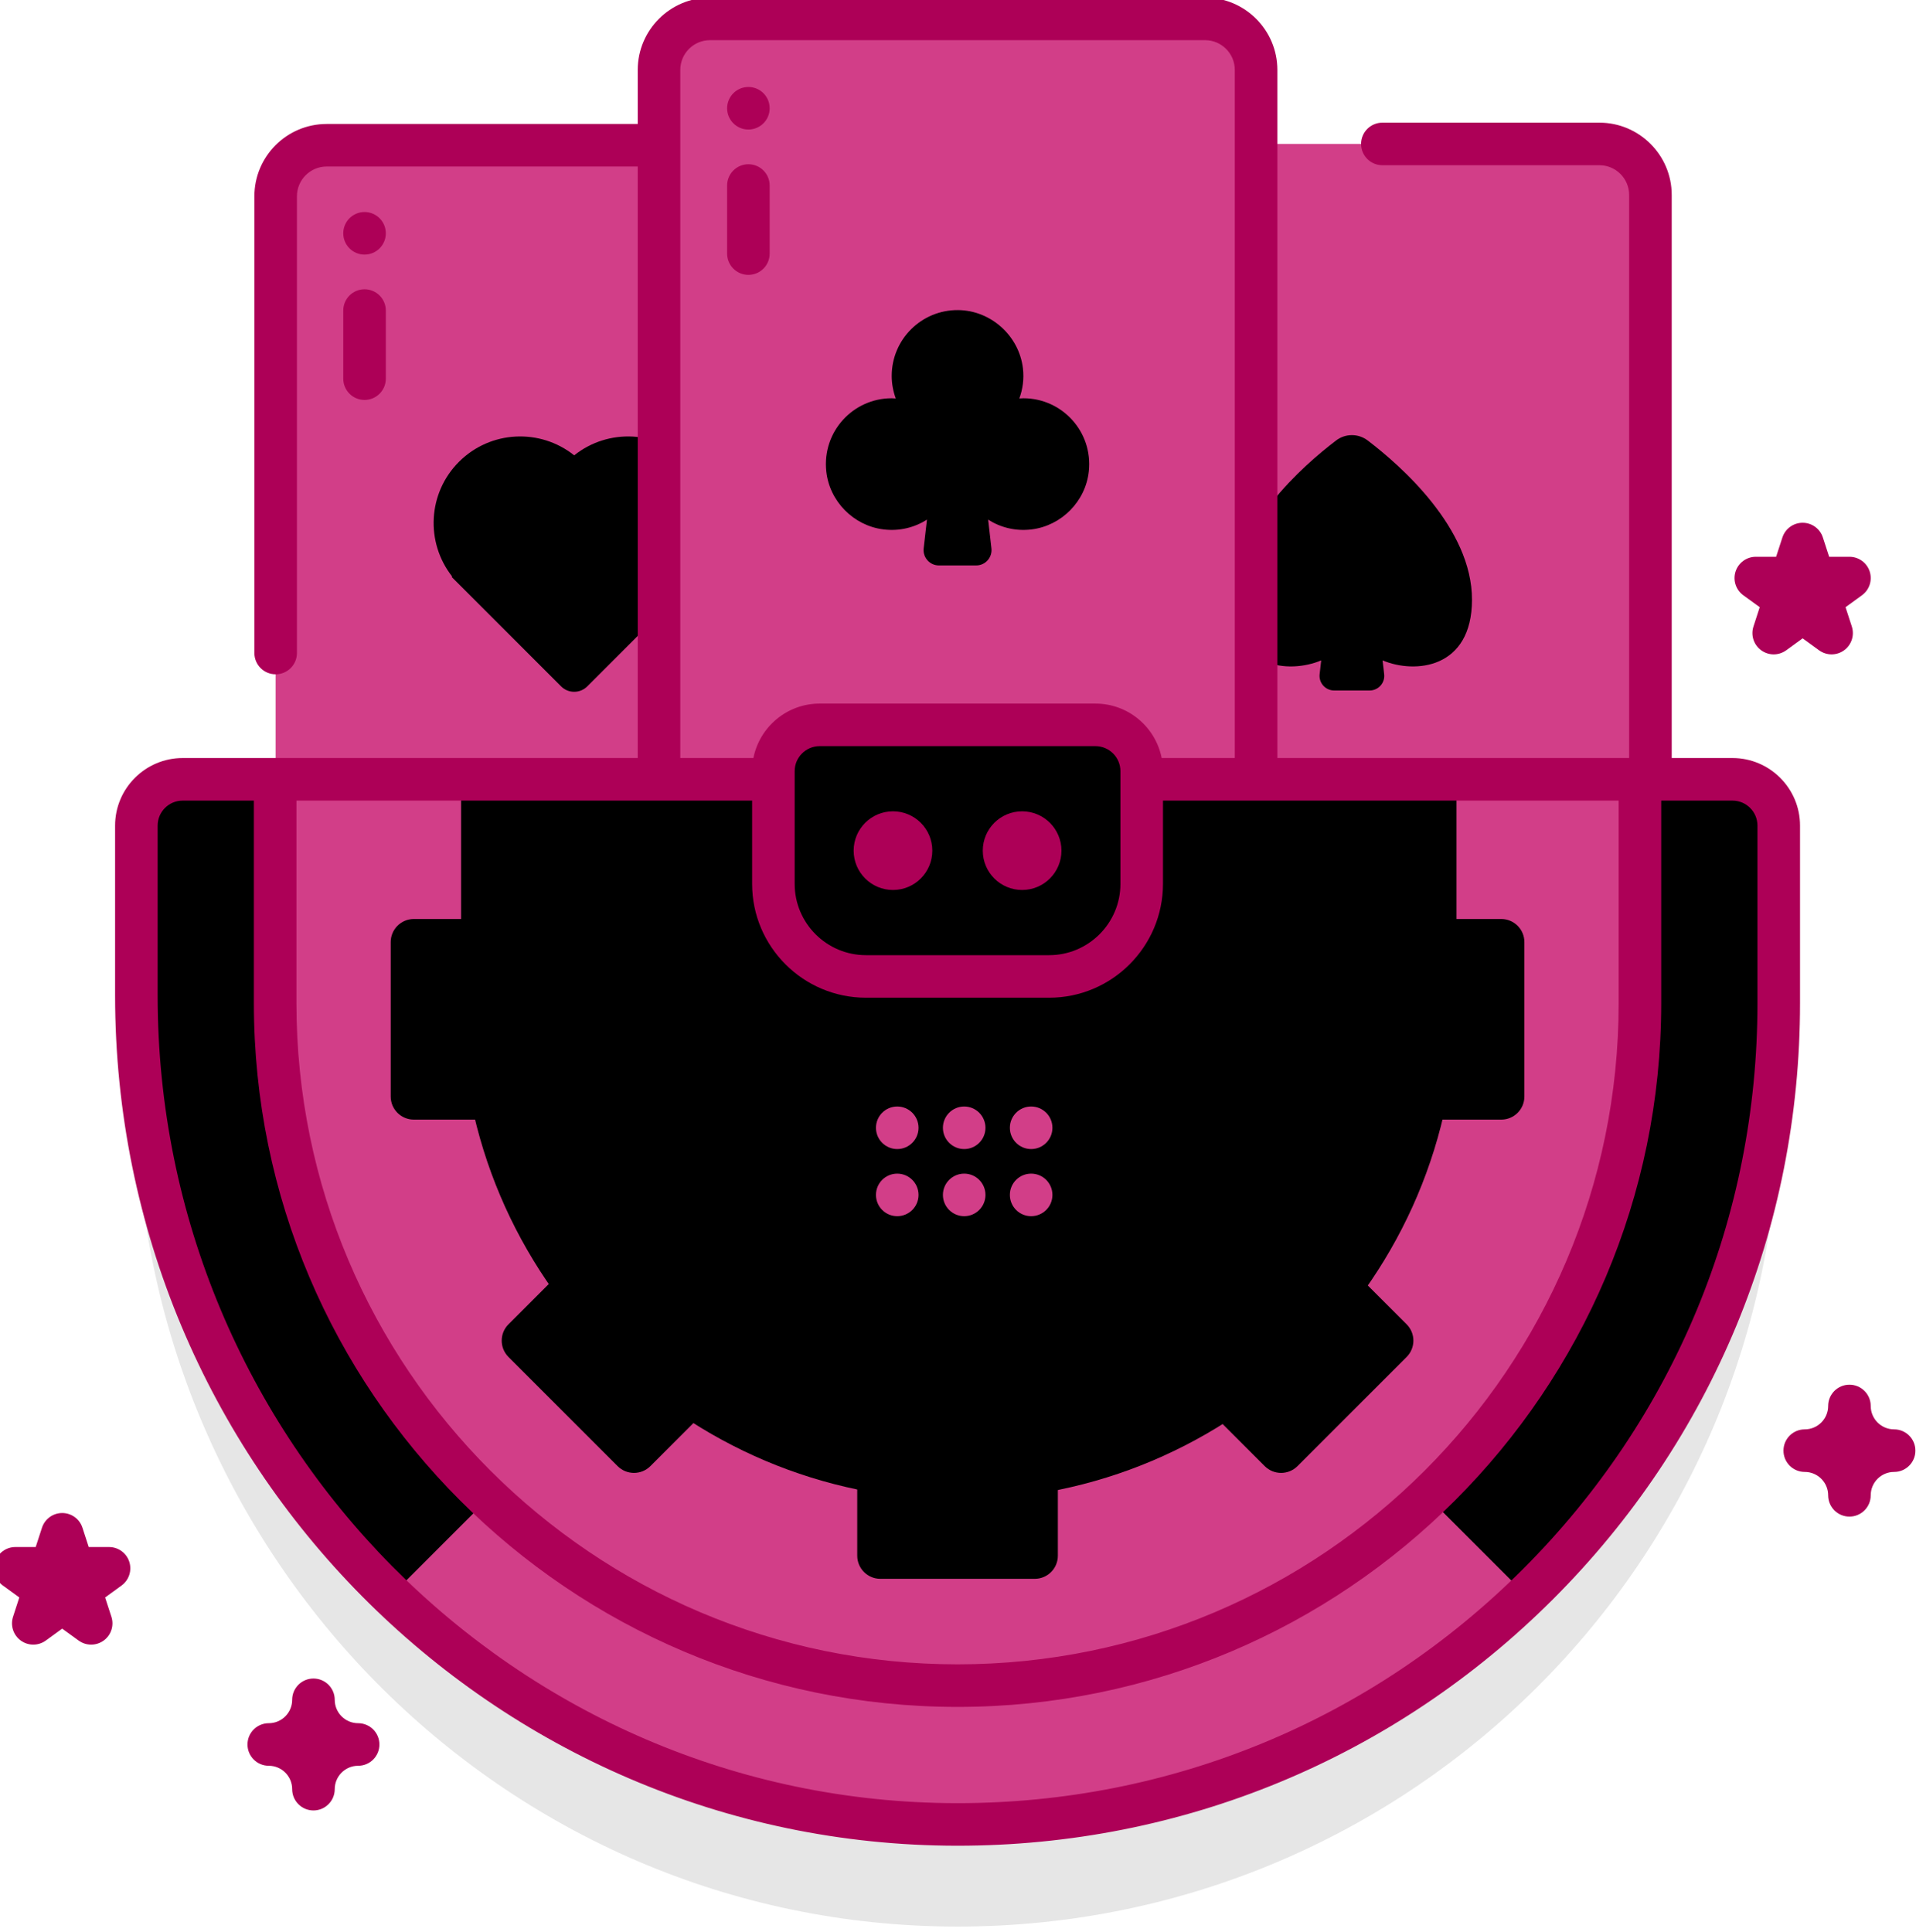 <svg width="119" height="120" viewBox="0 0 119 120" fill="none" xmlns="http://www.w3.org/2000/svg">
<g clip-path="url(#clip0_8_15)">
<path opacity="0.1" d="M107.602 54.75H102.506V18.453C102.506 16.703 101.087 15.284 99.337 15.284H78.013V10.686C78.013 8.936 76.595 7.517 74.844 7.517H44.099C42.349 7.517 40.93 8.936 40.93 10.686V15.366H20.289C18.539 15.366 17.12 16.784 17.12 18.535V54.75H11.342C9.755 54.75 8.468 56.036 8.468 57.624V68.171C8.468 96.409 31.208 119.649 59.446 119.663C87.626 119.677 110.476 96.837 110.476 68.659V57.624C110.476 56.036 109.189 54.75 107.602 54.75Z" fill="black"/>
<path d="M99.337 60.974H68.592C66.841 60.974 65.423 59.555 65.423 57.805V12.109C65.423 10.359 66.841 8.94 68.592 8.94H99.337C101.087 8.94 102.506 10.359 102.506 12.109V57.805C102.506 59.555 101.087 60.974 99.337 60.974Z" fill="#D23E88"/>
<path d="M84.942 27.356C84.364 26.917 83.564 26.917 82.987 27.356C80.962 28.896 76.496 32.797 76.505 37.258C76.513 41.535 80.037 41.869 82.058 41.018L81.96 41.877C81.899 42.415 82.32 42.887 82.861 42.887H83.964H85.067C85.608 42.887 86.029 42.415 85.968 41.877L85.87 41.018C87.891 41.869 91.415 41.535 91.423 37.258C91.432 32.797 86.967 28.896 84.942 27.356Z" fill="black"/>
<path d="M51.035 61.055H20.289C18.539 61.055 17.12 59.636 17.12 57.886V12.19C17.12 10.44 18.539 9.021 20.289 9.021H51.035C52.785 9.021 54.203 10.44 54.203 12.19V57.887C54.203 59.636 52.785 61.055 51.035 61.055Z" fill="#D23E88"/>
<path d="M35.662 28.282C33.55 26.594 30.463 26.727 28.506 28.683C26.559 30.63 26.42 33.698 28.084 35.809L28.054 35.838L34.847 42.631C35.297 43.081 36.026 43.081 36.476 42.631L43.269 35.838L43.239 35.809C44.903 33.698 44.764 30.63 42.817 28.683C40.861 26.727 37.774 26.594 35.662 28.282Z" fill="black"/>
<path d="M74.845 53.207H44.099C42.349 53.207 40.931 51.788 40.931 50.038V4.342C40.931 2.592 42.349 1.173 44.099 1.173H74.845C76.595 1.173 78.014 2.592 78.014 4.342V50.038C78.013 51.788 76.595 53.207 74.845 53.207Z" fill="#D23E88"/>
<path d="M63.561 24.737C63.476 24.737 63.393 24.745 63.309 24.75C63.519 24.174 63.612 23.541 63.532 22.875C63.292 20.855 61.541 19.277 59.506 19.26C57.233 19.241 55.383 21.079 55.383 23.349C55.383 23.841 55.475 24.312 55.635 24.75C55.551 24.745 55.468 24.737 55.383 24.737C52.979 24.737 51.059 26.813 51.318 29.27C51.515 31.137 53.015 32.657 54.878 32.883C55.875 33.005 56.808 32.761 57.572 32.275L57.368 34.06C57.304 34.625 57.745 35.12 58.314 35.12H60.63C61.199 35.12 61.64 34.625 61.576 34.06L61.372 32.275C62.136 32.761 63.068 33.005 64.066 32.883C65.929 32.657 67.429 31.137 67.626 29.27C67.885 26.813 65.965 24.737 63.561 24.737Z" fill="black"/>
<path d="M110.476 62.315C110.476 90.493 87.627 113.333 59.446 113.319C31.208 113.305 8.468 90.065 8.468 61.827V51.279C8.468 49.692 9.755 48.406 11.342 48.406H107.602C109.189 48.406 110.476 49.692 110.476 51.279V62.315Z" fill="black"/>
<path d="M94.8 99.1L59.549 63.849L24.31 99.087C33.442 107.882 45.802 113.312 59.446 113.319C73.17 113.326 85.628 107.911 94.8 99.1Z" fill="#D23E88"/>
<path d="M59.472 104.697C36.102 104.697 17.09 85.685 17.09 62.315V48.406H101.854V62.315C101.854 85.684 82.841 104.697 59.472 104.697Z" fill="#D23E88"/>
<path d="M59.549 93.162C42.505 93.162 28.638 79.295 28.638 62.251V48.406H90.46V62.251C90.46 79.295 76.593 93.162 59.549 93.162Z" fill="black"/>
<path d="M59.885 71.37C60.615 71.37 61.206 70.778 61.206 70.049C61.206 69.319 60.615 68.727 59.885 68.727C59.155 68.727 58.563 69.319 58.563 70.049C58.563 70.778 59.155 71.37 59.885 71.37Z" fill="#D23E88"/>
<path d="M59.885 75.539C60.615 75.539 61.206 74.948 61.206 74.218C61.206 73.488 60.615 72.896 59.885 72.896C59.155 72.896 58.563 73.488 58.563 74.218C58.563 74.948 59.155 75.539 59.885 75.539Z" fill="#D23E88"/>
<path d="M55.726 71.37C56.456 71.37 57.048 70.778 57.048 70.049C57.048 69.319 56.456 68.727 55.726 68.727C54.996 68.727 54.405 69.319 54.405 70.049C54.405 70.778 54.996 71.37 55.726 71.37Z" fill="#D23E88"/>
<path d="M55.726 75.539C56.456 75.539 57.048 74.948 57.048 74.218C57.048 73.488 56.456 72.896 55.726 72.896C54.996 72.896 54.405 73.488 54.405 74.218C54.405 74.948 54.996 75.539 55.726 75.539Z" fill="#D23E88"/>
<path d="M64.043 71.37C64.773 71.37 65.365 70.778 65.365 70.049C65.365 69.319 64.773 68.727 64.043 68.727C63.313 68.727 62.722 69.319 62.722 70.049C62.722 70.778 63.313 71.37 64.043 71.37Z" fill="#D23E88"/>
<path d="M64.043 75.539C64.773 75.539 65.365 74.948 65.365 74.218C65.365 73.488 64.773 72.896 64.043 72.896C63.313 72.896 62.722 73.488 62.722 74.218C62.722 74.948 63.313 75.539 64.043 75.539Z" fill="#D23E88"/>
<path d="M64.265 98.063H54.679C53.885 98.063 53.242 97.42 53.242 96.626V82.296C53.242 81.503 53.885 80.859 54.679 80.859H64.265C65.059 80.859 65.702 81.503 65.702 82.296V96.626C65.702 97.42 65.059 98.063 64.265 98.063Z" fill="black"/>
<path d="M87.362 84.285L80.584 91.064C80.022 91.625 79.113 91.625 78.551 91.064L68.418 80.931C67.857 80.37 67.857 79.46 68.418 78.899L75.197 72.12C75.758 71.559 76.668 71.559 77.23 72.12L87.362 82.253C87.924 82.814 87.924 83.724 87.362 84.285Z" fill="black"/>
<path d="M94.678 58.518V68.104C94.678 68.898 94.035 69.541 93.241 69.541H78.911C78.118 69.541 77.474 68.898 77.474 68.104V58.518C77.474 57.724 78.118 57.081 78.911 57.081H93.241C94.035 57.081 94.678 57.724 94.678 58.518Z" fill="black"/>
<path d="M31.582 84.285L38.36 91.064C38.922 91.625 39.831 91.625 40.393 91.064L50.526 80.931C51.087 80.37 51.087 79.46 50.526 78.899L43.747 72.12C43.186 71.559 42.276 71.559 41.715 72.12L31.582 82.253C31.02 82.814 31.02 83.724 31.582 84.285Z" fill="black"/>
<path d="M24.266 58.518V68.104C24.266 68.898 24.909 69.541 25.703 69.541H40.033C40.826 69.541 41.47 68.898 41.47 68.104V58.518C41.47 57.724 40.826 57.081 40.033 57.081H25.703C24.909 57.081 24.266 57.724 24.266 58.518Z" fill="black"/>
<path d="M65.161 60.648H53.783C50.608 60.648 48.035 58.075 48.035 54.9V47.896C48.035 46.309 49.322 45.022 50.909 45.022H68.035C69.623 45.022 70.91 46.309 70.91 47.896V54.9C70.909 58.075 68.336 60.648 65.161 60.648Z" fill="black"/>
<path d="M107.602 47.083H103.828V12.109C103.828 9.633 101.813 7.619 99.337 7.619H85.857C85.127 7.619 84.535 8.21 84.535 8.94C84.535 9.67 85.127 10.262 85.857 10.262H99.337C100.356 10.262 101.184 11.09 101.184 12.109V47.083H79.335V4.342C79.335 1.866 77.321 -0.148 74.845 -0.148H44.099C41.623 -0.148 39.609 1.866 39.609 4.342V7.7H20.289C17.813 7.7 15.799 9.715 15.799 12.191V40.56C15.799 41.29 16.39 41.882 17.12 41.882C17.851 41.882 18.442 41.29 18.442 40.56V12.19C18.442 11.172 19.271 10.343 20.289 10.343H39.609V47.083H11.345C9.031 47.083 7.148 48.966 7.148 51.281V61.828C7.148 90.933 30.608 114.625 59.446 114.641H59.471C73.443 114.641 86.58 109.201 96.463 99.323C106.351 89.439 111.797 76.295 111.797 62.314V51.278C111.797 48.965 109.915 47.083 107.602 47.083ZM42.252 4.342C42.252 3.323 43.081 2.495 44.099 2.495H74.844C75.863 2.495 76.691 3.323 76.691 4.342V47.083H72.15C71.77 45.158 70.07 43.701 68.035 43.701H50.908C48.873 43.701 47.173 45.158 46.793 47.083H42.252L42.252 4.342ZM69.588 47.896V54.9C69.588 57.341 67.602 59.327 65.161 59.327H53.783C51.342 59.327 49.356 57.341 49.356 54.9V47.896C49.356 47.04 50.053 46.344 50.909 46.344H68.035C68.891 46.344 69.588 47.04 69.588 47.896ZM46.713 49.727V54.9C46.713 58.798 49.884 61.97 53.783 61.97H65.161C69.059 61.97 72.231 58.798 72.231 54.9V49.727H100.532V62.315C100.532 84.956 82.112 103.375 59.472 103.375C36.831 103.375 18.412 84.956 18.412 62.315V49.727H46.713ZM109.153 62.314C109.153 75.589 103.983 88.069 94.594 97.454C85.21 106.834 72.738 111.999 59.47 111.998C59.463 111.998 59.454 111.998 59.447 111.998C32.066 111.983 9.791 89.476 9.791 61.828V51.281C9.791 50.424 10.488 49.727 11.345 49.727H15.768V62.315C15.768 86.413 35.374 106.019 59.472 106.019C83.57 106.019 103.176 86.413 103.176 62.315V49.727H107.602C108.457 49.727 109.153 50.423 109.153 51.278V62.314Z" fill="#AD0057"/>
<path d="M55.462 55.278C56.811 55.278 57.905 54.184 57.905 52.835C57.905 51.486 56.811 50.392 55.462 50.392C54.113 50.392 53.019 51.486 53.019 52.835C53.019 54.184 54.113 55.278 55.462 55.278Z" fill="#AD0057"/>
<path d="M63.482 55.278C64.831 55.278 65.925 54.184 65.925 52.835C65.925 51.486 64.831 50.392 63.482 50.392C62.133 50.392 61.039 51.486 61.039 52.835C61.039 54.184 62.133 55.278 63.482 55.278Z" fill="#AD0057"/>
<path d="M46.481 10.201C47.212 10.201 47.803 10.793 47.803 11.522V15.752C47.803 16.482 47.212 17.074 46.481 17.074C45.752 17.074 45.16 16.482 45.16 15.752V11.522C45.16 10.793 45.752 10.201 46.481 10.201Z" fill="#AD0057"/>
<path d="M46.481 8.046C47.212 8.046 47.803 7.454 47.803 6.724C47.803 5.994 47.212 5.402 46.481 5.402C45.752 5.402 45.16 5.994 45.16 6.724C45.16 7.454 45.752 8.046 46.481 8.046Z" fill="#AD0057"/>
<path d="M22.641 17.968C23.371 17.968 23.963 18.559 23.963 19.289V23.519C23.963 24.249 23.371 24.841 22.641 24.841C21.911 24.841 21.32 24.249 21.32 23.519V19.289C21.32 18.559 21.911 17.968 22.641 17.968Z" fill="#AD0057"/>
<path d="M22.641 15.813C23.371 15.813 23.963 15.221 23.963 14.491C23.963 13.761 23.371 13.169 22.641 13.169C21.911 13.169 21.32 13.761 21.32 14.491C21.32 15.221 21.911 15.813 22.641 15.813Z" fill="#AD0057"/>
<path d="M114.866 94.199C114.136 94.199 113.544 93.607 113.544 92.877C113.544 92.076 112.892 91.424 112.091 91.424C111.36 91.424 110.769 90.832 110.769 90.102C110.769 89.372 111.36 88.78 112.091 88.78C112.892 88.78 113.544 88.128 113.544 87.326C113.544 86.597 114.136 86.005 114.866 86.005C115.596 86.005 116.188 86.597 116.188 87.326C116.188 88.128 116.84 88.78 117.642 88.78C118.372 88.78 118.963 89.372 118.963 90.102C118.963 90.832 118.372 91.424 117.642 91.424C116.84 91.424 116.188 92.076 116.188 92.877C116.188 93.607 115.596 94.199 114.866 94.199Z" fill="#AD0057"/>
<path d="M19.468 112.45C18.738 112.45 18.146 111.858 18.146 111.128C18.146 110.327 17.494 109.675 16.693 109.675C15.963 109.675 15.371 109.083 15.371 108.353C15.371 107.623 15.963 107.031 16.693 107.031C17.494 107.031 18.146 106.379 18.146 105.577C18.146 104.848 18.738 104.256 19.468 104.256C20.198 104.256 20.79 104.848 20.79 105.577C20.79 106.379 21.442 107.031 22.244 107.031C22.974 107.031 23.565 107.623 23.565 108.353C23.565 109.083 22.974 109.675 22.244 109.675C21.442 109.675 20.79 110.327 20.79 111.128C20.79 111.858 20.198 112.45 19.468 112.45Z" fill="#AD0057"/>
<path d="M5.66 102.15C5.388 102.15 5.115 102.066 4.884 101.898L3.863 101.157L2.843 101.898C2.38 102.234 1.753 102.234 1.29 101.898C0.826 101.561 0.633 100.965 0.81 100.42L1.199 99.221L0.179 98.48C-0.284 98.143 -0.478 97.546 -0.301 97.002C-0.124 96.457 0.384 96.089 0.956 96.089H2.217L2.607 94.889C2.784 94.345 3.291 93.976 3.864 93.976C4.437 93.976 4.944 94.345 5.121 94.889L5.511 96.089H6.772C7.344 96.089 7.852 96.457 8.029 97.002C8.206 97.546 8.012 98.143 7.549 98.48L6.529 99.221L6.919 100.42C7.096 100.965 6.902 101.561 6.439 101.898C6.205 102.066 5.933 102.15 5.66 102.15Z" fill="#AD0057"/>
<path d="M110.161 40.644C109.889 40.644 109.616 40.559 109.385 40.391C108.921 40.055 108.728 39.458 108.905 38.913L109.294 37.714L108.274 36.973C107.811 36.636 107.617 36.04 107.794 35.495C107.971 34.951 108.479 34.582 109.051 34.582H110.312L110.702 33.383C110.879 32.838 111.387 32.47 111.959 32.47C112.532 32.47 113.039 32.838 113.216 33.383L113.606 34.582H114.867C115.44 34.582 115.947 34.951 116.124 35.495C116.301 36.04 116.107 36.636 115.644 36.973L114.624 37.714L115.014 38.914C115.191 39.458 114.997 40.055 114.534 40.391C114.071 40.728 113.443 40.728 112.98 40.391L111.96 39.65L110.94 40.391C110.706 40.559 110.434 40.644 110.161 40.644Z" fill="#AD0057"/>
</g>
<defs>
<clipPath id="clip0_8_15">
<rect width="119" height="120" fill="white"/>
</clipPath>
</defs>
</svg>
